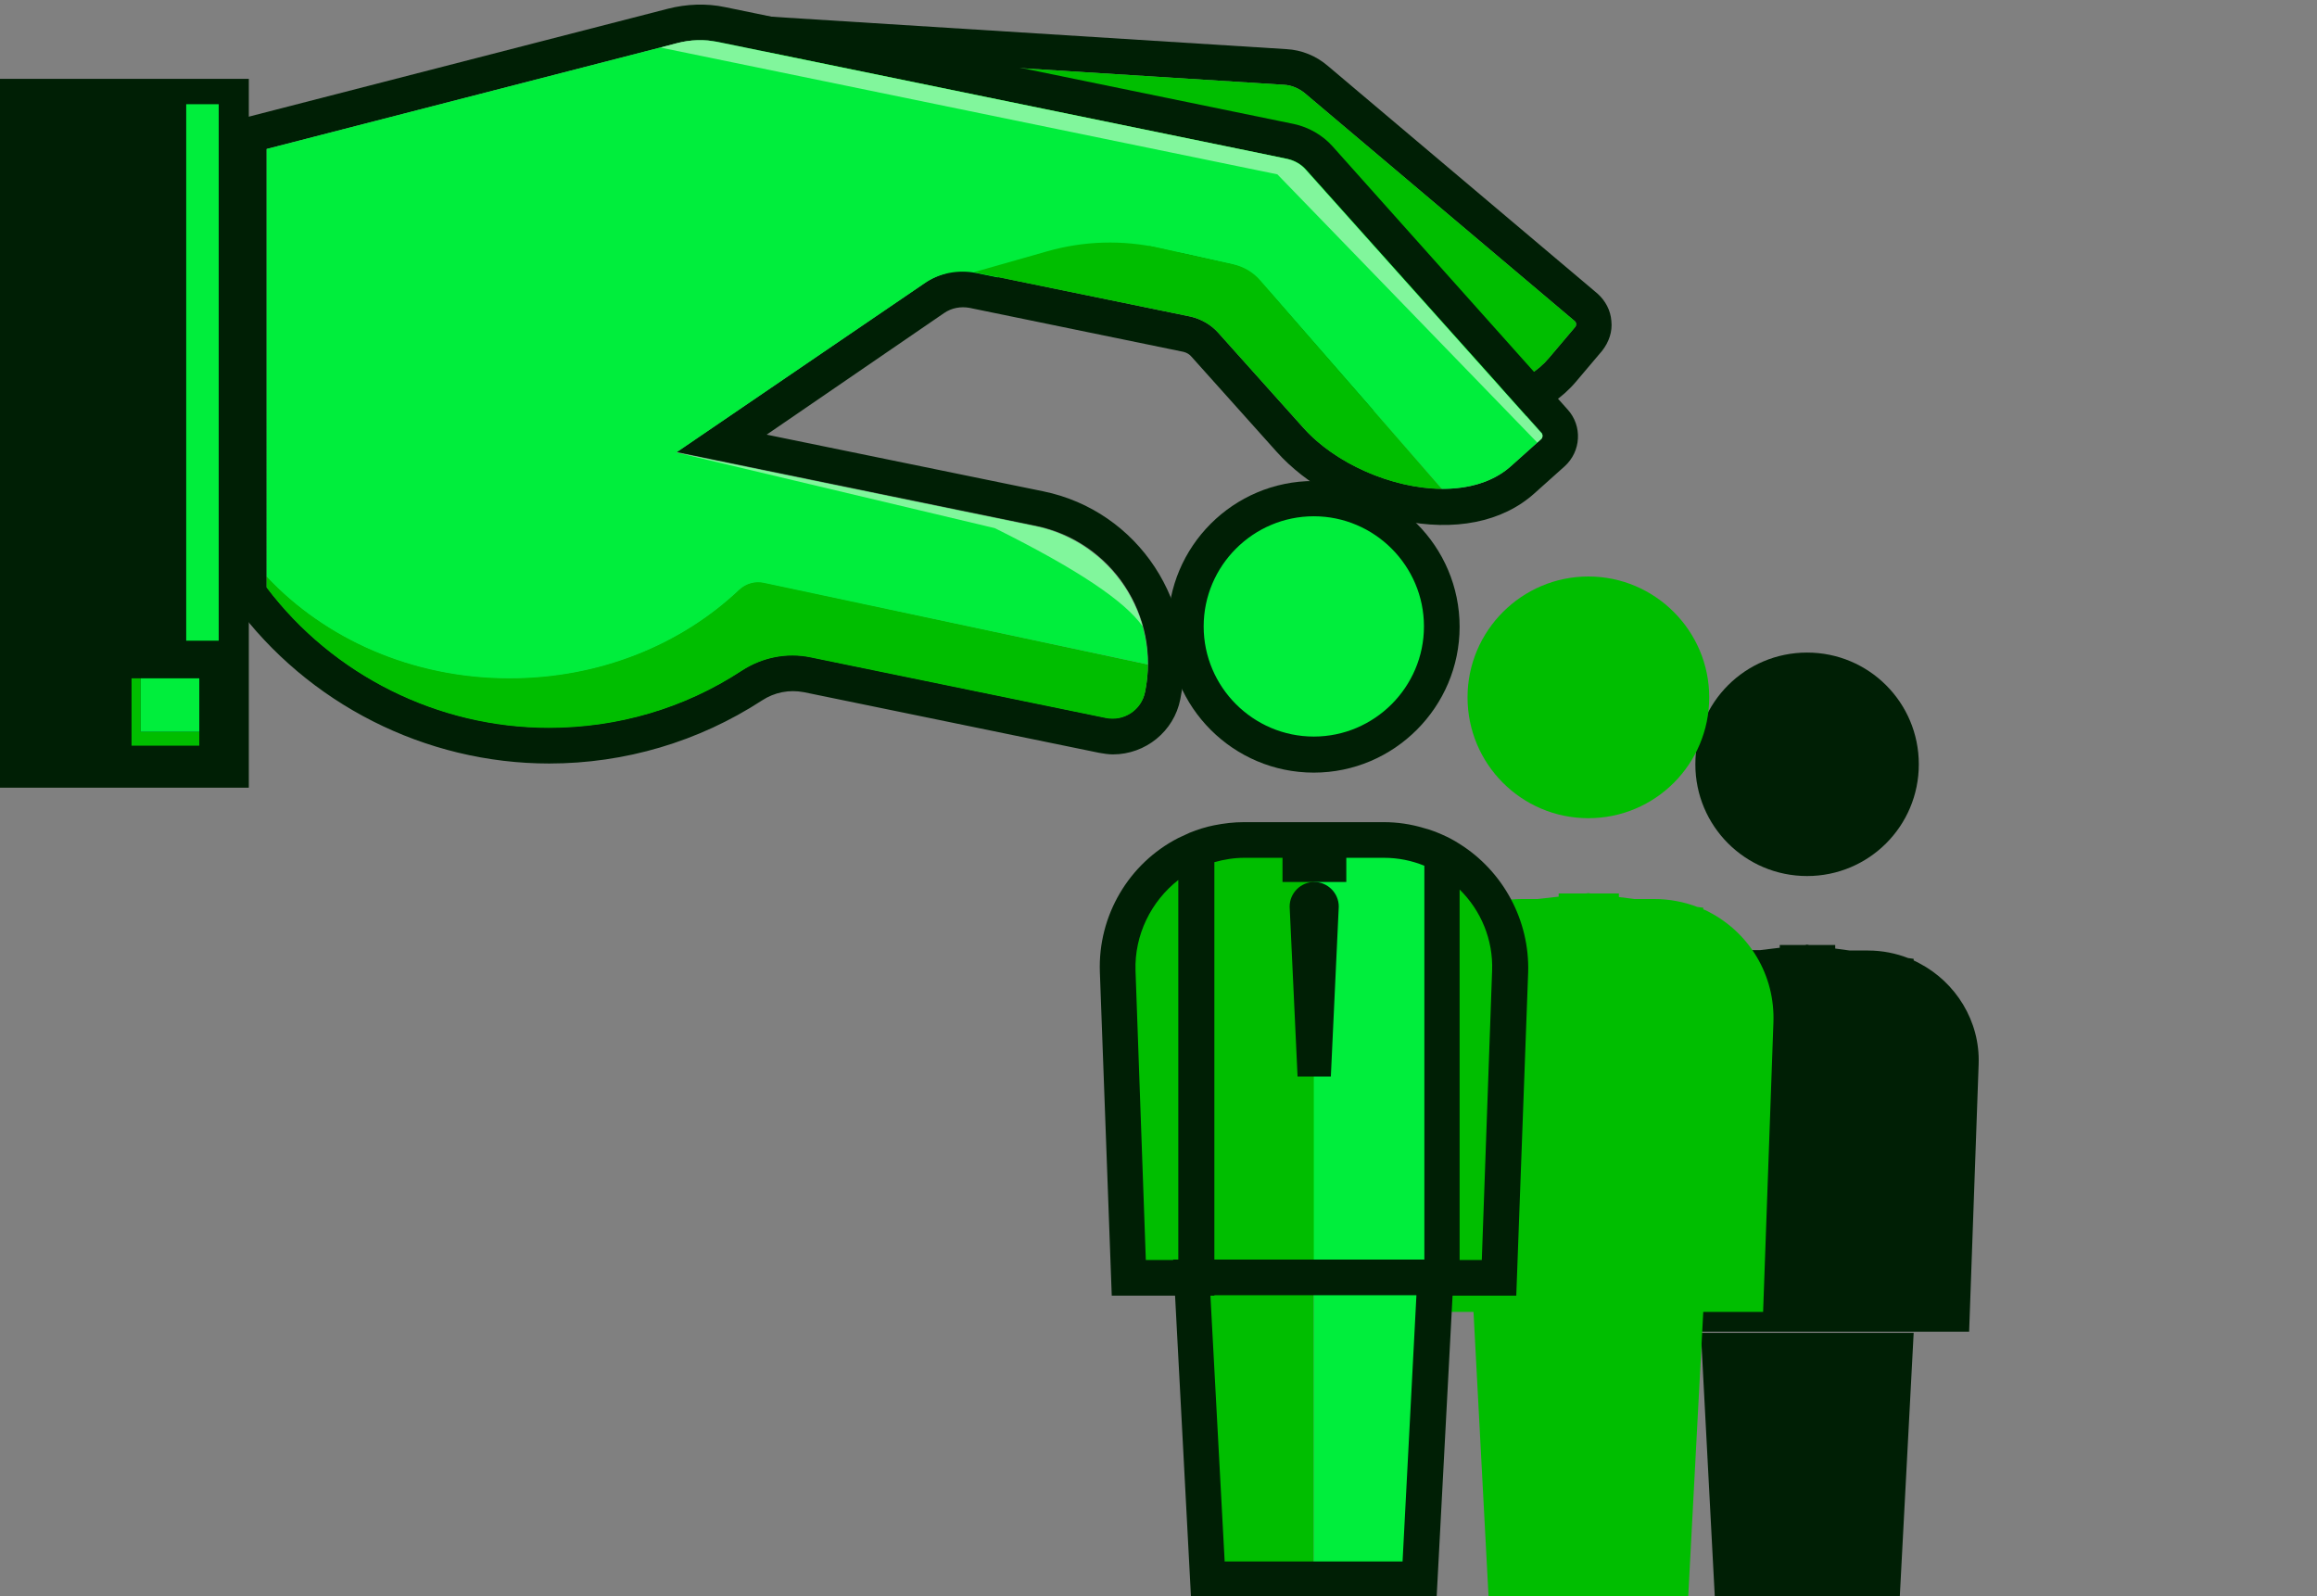 <?xml version="1.0" encoding="utf-8"?>
<!-- Generator: Adobe Illustrator 25.4.1, SVG Export Plug-In . SVG Version: 6.00 Build 0)  -->
<svg version="1.1" id="Layer_1" xmlns="http://www.w3.org/2000/svg" xmlns:xlink="http://www.w3.org/1999/xlink" x="0px" y="0px"
	 viewBox="0 0 584.8 402.9" style="enable-background:new 0 0 584.8 402.9;" xml:space="preserve">
<rect x="0" y="0" width="584.8" height="402.9" fill="#808080" stroke="none"/>
<style type="text/css">
	.st0{fill:#00BE00;}
	.st1{fill:#00EE3C;}
	.st2{fill:#001F05;}
	.st3{opacity:0.54;}
	.st4{fill:#EFFDEC;}
	.st5{fill:none;stroke:#001F05;stroke-miterlimit:10;}
</style>
<polygon class="st0" points="25.9,184.7 25.9,188.2 8.9,188.2 8.9,171.2 11.2,171.2 11.2,184.7 "/>
<rect x="11.2" y="171.2" class="st1" width="14.8" height="13.5"/>
<g>
	<g>
		<path class="st2" d="M456.1,221.1c15.6,0,28.2-12.6,28.2-28.2s-12.6-28.2-28.2-28.2s-28.2,12.6-28.2,28.2S440.5,221.1,456.1,221.1
			z"/>
		<path class="st2" d="M484.4,243.1c-0.4-0.2-0.9-0.5-1.4-0.7l0-0.4l-1.4-0.2c-3.1-1.2-6.5-1.9-10.1-1.9h-4.6l-3.7-0.5v-0.9h-6.6
			l-0.5-0.1l-0.5,0.1h-6.4v0.7l-5,0.6h-3.5c-3.1,0-6.1,0.5-8.9,1.4l-2.6,0.3v0.7c-10,4.5-16.8,14.7-16.4,26.4l2.4,67.5h14.9h54.2
			H497l2.4-67.5C499.8,257.7,493.6,247.9,484.4,243.1z"/>
		<polygon class="st2" points="429.3,336.4 432.8,402.9 456.1,402.9 479.5,402.9 483,336.4 456.1,336.4 		"/>
	</g>
	<g>
		<path class="st0" d="M400.9,206.5c16.9,0,30.5-13.7,30.5-30.5s-13.7-30.5-30.5-30.5s-30.5,13.7-30.5,30.5S384,206.5,400.9,206.5z"
			/>
		<path class="st0" d="M431.4,230.2c-0.5-0.3-1-0.5-1.5-0.7l0-0.4l-1.5-0.2c-3.4-1.3-7.1-2-10.9-2h-5l-3.9-0.5v-0.9h-7.2l-0.5-0.1
			l-0.6,0.1h-6.9v0.8l-5.4,0.6h-3.8c-3.3,0-6.6,0.6-9.6,1.6l-2.8,0.3v0.8c-10.8,4.9-18.2,15.9-17.7,28.6l2.6,72.9h16.1h58.5H445
			l2.6-72.9C448.1,246,441.4,235.4,431.4,230.2z"/>
		<polygon class="st0" points="371.9,331 375.7,402.9 400.9,402.9 426.1,402.9 429.9,331 400.9,331 		"/>
	</g>
	<rect y="19.9" class="st2" width="62.8" height="178.9"/>
	<g>
		<path class="st2" d="M406.7,81c-0.2-2.7-1.5-5.1-3.5-6.9l-68.1-57.5c-2.9-2.5-6.6-4-10.4-4.2l-143-9l-17.2,47.5l0,0.6
			c-0.2,3.4,0.9,6.7,3.2,9.2s5.4,4.1,8.8,4.3L305,73.2c0.8,0,1.6,0.4,2.2,0.9l24.6,20.8c9.6,8.1,23.7,13,37.1,13
			c11.3,0,22.1-3.5,28.9-11.6l6.6-7.8C406.1,86.3,407,83.7,406.7,81z M337.6,88L313,67.2c-2.1-1.8-4.7-2.8-7.4-3l-128.7-8.1
			c-1.9-0.1-3.4-1.6-3.5-3.5l14.4-39.8l136.3,8.6c1.9,0.1,3.7,0.9,5.2,2.1L397.4,81c0.3,0.2,0.4,0.5,0.4,0.8c0,0.2,0,0.5-0.3,0.8
			l-6.6,7.8C379.8,103.6,351.8,100,337.6,88z"/>
		<path class="st0" d="M397.8,81.8c0,0.2,0,0.5-0.3,0.8l-6.6,7.8c-11.1,13.2-39.1,9.6-53.3-2.4L313,67.2c-2.1-1.8-4.7-2.8-7.4-3
			l-128.7-8.1c-1.9-0.1-3.4-1.6-3.5-3.5l14.4-39.8l136.3,8.6c1.9,0.1,3.7,0.9,5.2,2.1L397.4,81C397.7,81.3,397.8,81.6,397.8,81.8z"
			/>
	</g>
	<g>
		<path class="st2" d="M395.7,103.4l-59.4-66.5c-2.5-2.8-6-4.8-9.7-5.6L183,1.8c-4.7-1-9.7-0.8-14.4,0.4L58.3,30.6v120.7l0.9,1.2
			c18.5,25.2,48.2,40.2,79.4,40.2c19.1,0,37.7-5.5,53.7-15.9c3.2-2.1,6.9-2.8,10.6-2.1l74.5,15.3c1.2,0.2,2.3,0.4,3.5,0.4
			c8.2,0,15.4-5.8,17-13.9c4.9-24-10.6-47.6-34.6-52.5l-69.8-14.3L238.3,79c1.9-1.3,4.2-1.7,6.4-1.3l54,11.1c0.8,0.2,1.5,0.6,2,1.2
			l21.5,24c7.4,8.3,19.1,14.8,31.2,17.3c13.7,2.9,25.8,0.5,33.9-6.8l7.6-6.8v0C399.1,113.9,399.4,107.5,395.7,103.4z M388.9,110.9
			l-7.6,6.8c-12.8,11.5-40,4.1-52.4-9.8l-21.5-24c-1.8-2-4.3-3.4-6.9-4l-54-11.1c-4.6-0.9-9.4,0-13.2,2.7l-62.5,42.6l90.6,18.6
			c19.2,3.9,31.6,22.7,27.6,41.9c-0.9,4.5-5.3,7.5-10,6.5l-74.5-15.3c-5.9-1.2-12.1,0-17.3,3.4c-14.5,9.5-31.3,14.4-48.7,14.4
			c-27.9,0-54.4-13.2-71.2-35.4V37.6l103.6-26.7c3.4-0.9,6.9-1,10.4-0.3l143.6,29.5c1.9,0.4,3.6,1.4,4.8,2.8l59.5,66.5
			C389.4,109.8,389.4,110.5,388.9,110.9z"/>
		<path class="st0" d="M289.7,167.7c0,2.3-0.2,4.7-0.7,7c-0.9,4.5-5.3,7.5-10,6.5l-74.5-15.3c-5.9-1.2-12.1,0-17.3,3.4
			c-14.5,9.5-31.3,14.4-48.7,14.4c-27.9,0-54.4-13.2-71.2-35.4v-2.9c14.7,15.7,36.7,25.7,61.3,25.7c22.8,0,43.3-8.5,57.9-22.3
			c1.7-1.6,4.1-2.3,6.4-1.8L289.7,167.7z"/>
		<path class="st1" d="M388.9,110.9l-7.6,6.8c-4.5,4-10.7,5.7-17.4,5.7l-45.6-52.2c-2-2.3-4.7-3.9-7.6-4.5l-20.5-4.6L251.8,70
			l-5.4-1.1c-4.6-0.9-9.4,0-13.2,2.7l-25.4,17.3l-37.1,25.3l34.1,7l56.5,11.6c16.8,3.5,28.4,18.3,28.4,34.9l-96.9-20.6
			c-2.3-0.5-4.6,0.2-6.3,1.8c-14.6,13.8-35.1,22.3-57.9,22.3c-24.6,0-46.6-10-61.3-25.7V37.6l103.6-26.7c3.4-0.9,6.9-1,10.4-0.3
			l143.6,29.5c1.9,0.4,3.6,1.4,4.8,2.8l59.5,66.5C389.4,109.8,389.4,110.5,388.9,110.9z"/>
		<g class="st3">
			<path class="st4" d="M388.9,110.9l-0.9,0.8L322.4,44L166.7,12l4.1-1.1c3.4-0.9,6.9-1,10.4-0.3l136,27.9l7.6,1.6
				c1.9,0.4,3.6,1.4,4.8,2.8l59.5,66.5C389.4,109.8,389.4,110.5,388.9,110.9z"/>
		</g>
		<g class="st3">
			<path class="st4" d="M288.4,158.1c-4.4-6.3-16.2-14.3-37.3-24.8l-80.4-19.1l34.1,7l37,7.6c0,0,0,0,0,0l19.5,4
				C274.8,135.6,285,145.7,288.4,158.1z"/>
		</g>
		<path class="st0" d="M363.9,123.4c-12.6-0.1-27-6.4-35-15.5l-21.5-24c-1.8-2-4.3-3.4-6.9-4l-54.7-11.2l18.6-5.3
			c9.2-2.6,18.9-2.9,28.3-0.8l18.5,4.1c2.7,0.6,5.1,2,6.9,4.1L363.9,123.4z"/>
	</g>
	<polygon class="st0" points="50.3,184.7 50.3,188.2 33.2,188.2 33.2,171.2 35.5,171.2 35.5,184.7 	"/>
	<rect x="35.5" y="171.2" class="st1" width="14.8" height="13.5"/>
	<path class="st5" d="M176.1,143.5"/>
	<rect x="47" y="26.3" class="st1" width="8.2" height="135.4"/>
	<g>
		<circle class="st1" cx="331.6" cy="158.1" r="32.3"/>
		<path class="st2" d="M331.6,195c-20.3,0-36.8-16.5-36.8-36.8c0-20.3,16.5-36.8,36.8-36.8c20.3,0,36.8,16.5,36.8,36.8
			C368.4,178.4,351.9,195,331.6,195z M331.6,130.3c-15.3,0-27.8,12.5-27.8,27.8s12.5,27.8,27.8,27.8s27.8-12.5,27.8-27.8
			S346.9,130.3,331.6,130.3z"/>
	</g>
	<path class="st0" d="M301.9,214.4v108h-17l-2.8-77.3C281.5,231.4,289.9,219.3,301.9,214.4z"/>
	<path class="st0" d="M363.9,215.6v106.8h-62v-108c3.7-1.5,7.8-2.4,12.1-2.4h35.2C354.5,212.1,359.5,213.4,363.9,215.6z"/>
	<path class="st0" d="M381.1,245.2l-2.8,77.3h-14.4V215.6C374.5,221.1,381.6,232.4,381.1,245.2z"/>
	<g>
		<polygon class="st0" points="300.8,214.1 300.8,321 331.6,321 331.6,210.5 		"/>
		<polygon class="st1" points="331.6,210.5 331.6,321 363.3,321 362.4,214.4 		"/>
	</g>
	<rect x="323.7" y="210.5" class="st2" width="16.1" height="12.1"/>
	<path class="st2" d="M335.9,271.7h-8.4l-2-42.9c0-3.4,2.8-6.2,6.2-6.2h0c3.4,0,6.2,2.8,6.2,6.2L335.9,271.7z"/>
	<g>
		<polygon class="st0" points="300.8,322.5 304.8,398.6 331.6,398.6 331.6,322.5 		"/>
		<polygon class="st1" points="331.6,322.5 331.6,398.6 358.3,398.6 362.3,322.5 		"/>
	</g>
	<path class="st2" d="M362.6,403.1h-62l-4.5-85.2h71L362.6,403.1z M309.1,394.1H354l3.5-67.2h-52L309.1,394.1z"/>
	<path class="st2" d="M368.4,213c-0.8-0.5-1.6-1-2.4-1.4l-0.8-0.4c-1.9-0.9-3.8-1.7-5.8-2.2c-3.3-1-6.7-1.5-10.2-1.5H314
		c-2.6,0-5.1,0.3-7.6,0.8c-2.1,0.4-4.2,1.1-6.2,1.9l0,0l-0.2,0.1c-0.9,0.4-1.7,0.8-2.6,1.2c-12.5,6.4-20.3,19.6-19.8,33.8l3,81.7
		h25.9V217.6c2.5-0.7,5-1.1,7.6-1.1h35.2c3.6,0,7,0.7,10.2,2V327h23.2l3-81.6C386.1,232.3,379.4,219.9,368.4,213z M297.4,318h-8.2
		l-2.6-73c-0.3-9,3.9-17.5,10.8-22.9V318z M376.6,245l-2.6,73h-5.6v-93.5C373.8,229.8,376.9,237.2,376.6,245z"/>
</g>
</svg>

